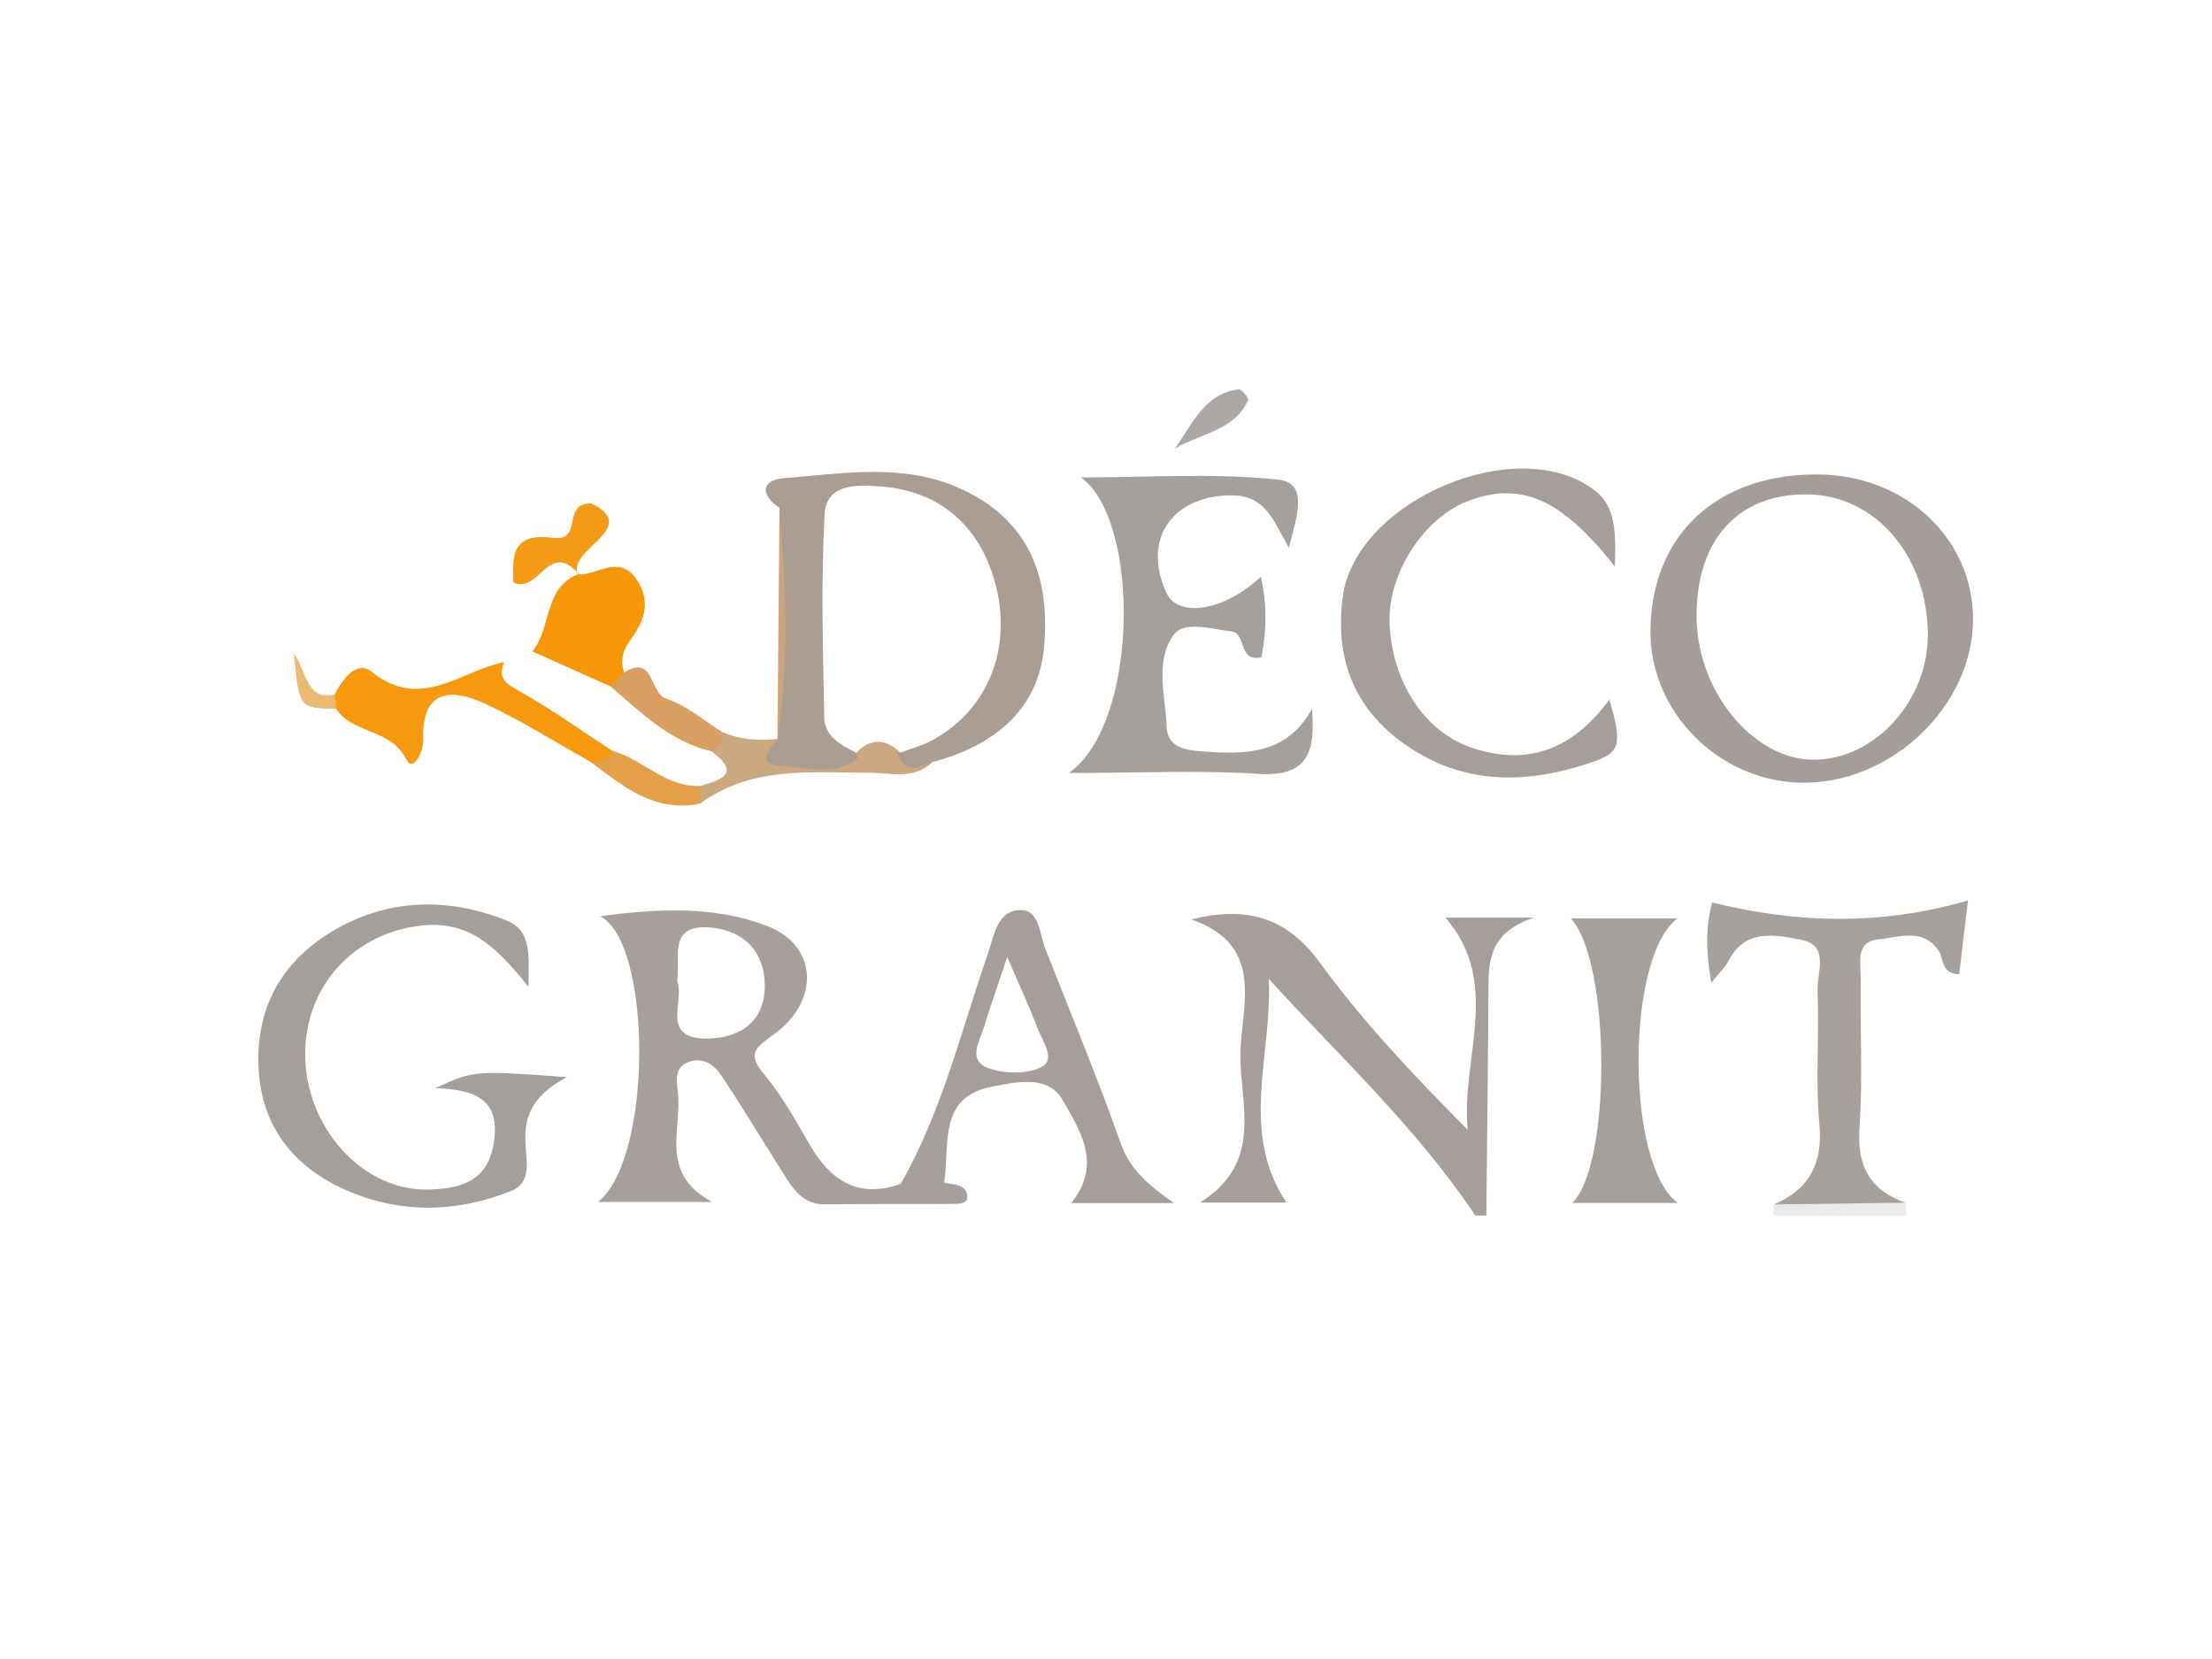 <?xml version="1.0" encoding="utf-8"?>
<!-- Generator: Adobe Illustrator 16.0.0, SVG Export Plug-In . SVG Version: 6.00 Build 0)  -->
<!DOCTYPE svg PUBLIC "-//W3C//DTD SVG 1.1//EN" "http://www.w3.org/Graphics/SVG/1.1/DTD/svg11.dtd">
<svg version="1.1" id="Calque_1" xmlns="http://www.w3.org/2000/svg" xmlns:xlink="http://www.w3.org/1999/xlink" x="0px" y="0px"
	 width="200px" height="150px" viewBox="0 0 200 150" enable-background="new 0 0 200 150" xml:space="preserve">
<g id="LIFWTi_1_">
</g>
<g id="xs0SQS_1_">
	<g>
		<path fill-rule="evenodd" clip-rule="evenodd" fill="#A59E9B" d="M133.388,109.9c-5.253-7.881-12.198-14.295-18.674-21.398
			c0.354,6.791-2.697,13.771,1.597,20.231c-2.064,0-4.529,0-7.813,0c5.753-3.584,3.634-8.816,3.658-13.33
			c0.024-4.376,2.375-9.877-4.437-12.277c5.174-1.26,8.671-0.126,11.669,3.984c3.892,5.336,8.479,10.166,13.317,15.047
			c-0.637-6.423,3.121-13.277-2.016-19.184c1.896,0,4.332,0,7.998,0c-4.039,1.358-4.096,3.886-4.109,6.482
			c-0.037,6.814-0.123,13.63-0.19,20.444C134.055,109.9,133.721,109.9,133.388,109.9z"/>
		<path fill-rule="evenodd" clip-rule="evenodd" fill="#EBEAEA" d="M160.388,109.9c-0.015-0.333-0.015-0.666-0.001-0.999
			c3.939-1.59,7.902-1.451,11.881-0.159c0.039,0.387,0.08,0.772,0.12,1.158C168.388,109.9,164.388,109.9,160.388,109.9z"/>
		<path fill-rule="evenodd" clip-rule="evenodd" fill="#A6A09C" d="M96.652,69.889c6.412-4.579,6.413-22.97,1.08-26.717
			c5.942,0,11.931-0.427,17.81,0.188c2.744,0.286,1.785,3.156,0.988,6.171c-1.477-2.678-2.201-4.727-5.143-4.743
			c-5.338-0.03-8.209,3.965-5.896,8.867c1.051,2.227,5.268,1.586,8.512-1.526c0.586,2.608,0.502,4.964,0.049,7.31
			c-2.142,0.453-1.316-2.202-2.738-2.353c-1.793-0.19-4.225-1.029-5.217,0.348c-1.693,2.347-0.73,5.439-0.619,8.213
			c0.078,1.94,1.625,2.177,3.24,2.292c3.859,0.276,7.592,0.334,9.906-3.844c0.299,3.746-0.26,6.171-4.797,5.875
			C108.539,69.624,103.211,69.889,96.652,69.889z"/>
		<path fill-rule="evenodd" clip-rule="evenodd" fill="#A59F9C" d="M51.255,97.396c-3.487,1.829-3.896,3.93-3.728,6.349
			c0.1,1.424,0.486,3.216-1.304,3.934c-5.001,2.009-10.15,2.068-15.03-0.117c-4.488-2.01-7.463-5.521-7.8-10.717
			c-0.356-5.496,1.933-9.773,6.548-12.574c5.001-3.036,10.411-3.186,15.817-1.062c2.328,0.914,2.049,3.071,2.028,6.012
			c-2.767-3.447-5.213-5.946-9.489-5.553c-6.061,0.558-10.675,5.26-10.703,11.602c-0.029,6.619,5.195,12.49,11.236,12.282
			c2.639-0.091,5.238-0.609,5.812-4.195c0.633-3.956-1.633-4.835-5.261-4.979C42.84,96.781,42.954,96.771,51.255,97.396z"/>
		<path fill-rule="evenodd" clip-rule="evenodd" fill="#A59E9B" d="M146.006,51.23c-4.852-6.2-8.511-7.689-13.188-5.964
			c-4.06,1.498-7.35,6.576-7.178,11.078c0.206,5.386,3.247,9.933,7.565,11.312c4.956,1.584,8.952,0.152,12.312-4.408
			c1.074,3.752,1.092,4.724-1.22,5.543c-5.649,2.003-11.37,2.357-16.714-1.11c-4.969-3.225-6.941-7.883-6.182-13.688
			c1.149-8.784,15.977-15.041,22.861-9.589C146.053,45.82,146.123,48.086,146.006,51.23z"/>
		<path fill-rule="evenodd" clip-rule="evenodd" fill="#A7A19D" d="M172.268,108.742c-3.961,0.054-7.92,0.106-11.881,0.159
			c3.236-1.39,4.436-3.713,4.107-7.312c-0.359-3.961,0.01-7.982-0.16-11.969c-0.07-1.626,1.117-4.145-1.439-4.634
			c-2.276-0.435-5.075-1.107-6.602,1.882c-0.273,0.535-0.748,0.967-1.57,1.999c-0.507-2.918-0.488-5.093,0.072-7.268
			c7.736,1.903,15.271,2.101,23.142-0.182c-0.267,2.25-0.529,4.466-0.79,6.666c-1.665-0.042-1.365-1.355-1.858-2.105
			c-1.401-2.131-3.622-1.219-5.45-1.046c-2.143,0.204-1.578,2.21-1.6,3.591c-0.072,4.491,0.199,9-0.111,13.471
			C167.887,105.456,169.084,107.598,172.268,108.742z"/>
		<path fill-rule="evenodd" clip-rule="evenodd" fill="#A6A09C" d="M142.037,83.044c3.217,0,6.316,0,9.629,0
			c-4.688,3.479-4.704,22.265,0.038,25.724c-3.335,0-6.401,0-9.551,0C145.711,105.362,145.652,86.989,142.037,83.044z"/>
		<path fill-rule="evenodd" clip-rule="evenodd" fill="#F7990D" d="M45.578,59.857c-0.448,1.177-0.194,1.76,1.073,2.458
			c3.018,1.662,5.829,3.697,8.724,5.582c0.03,1.702-0.787,1.717-1.975,0.991c-3.177-1.776-6.262-3.751-9.556-5.271
			c-3.019-1.394-5.716-1.286-5.579,3.186c0.04,1.293-0.973,2.98-1.477,1.941c-1.417-2.923-4.901-2.336-6.391-4.661
			c-0.267-0.269-0.373-0.552-0.318-0.849c0.056-0.305,0.124-0.457,0.203-0.457c0.686-1.422,2.013-3.097,3.315-2.043
			C38.046,64.332,41.647,60.651,45.578,59.857z"/>
		<path fill-rule="evenodd" clip-rule="evenodd" fill="#F59707" d="M55.209,62.065c-2.36-1.056-4.72-2.112-7.081-3.169
			c1.781-2.109,0.973-5.773,4.21-7.008l-0.079,0.063c1.797,0.078,3.782-1.946,5.369,0.548c1.312,2.062,0.526,3.798-0.707,5.491
			c-0.633,0.869-0.845,1.785-0.487,2.813C56.618,61.8,56.285,62.293,55.209,62.065z"/>
		<path fill-rule="evenodd" clip-rule="evenodd" fill="#CCA87E" d="M63.321,71.061c1.858-0.548,3.732-1.091,1.018-3.128
			c0.042-0.745,0.454-1.274,1.004-1.723c1.61,0.673,3.285,0.798,4.999,0.587c0.927,2.661,1.892,2.833,7.071,1.254
			c1.326-1.312,2.653-1.312,3.98-0.003c0.752,1.021,1.865,0.821,2.906,0.86c-1.674,1.642-3.788,0.957-5.708,0.961
			c-5.273,0.01-10.634-0.634-15.275,2.786C62.806,72.122,62.814,71.591,63.321,71.061z"/>
		<path fill-rule="evenodd" clip-rule="evenodd" fill="#F59A14" d="M52.339,51.889c-2.769-3.098-3.526,1.793-5.921,0.785
			c0.016-1.871-0.512-4.574,3.521-4.051c2.897,0.376,0.748-3.133,3.53-3.103c4.58,2.254-2.24,4.113-1.207,6.431
			C52.26,51.952,52.339,51.889,52.339,51.889z"/>
		<path fill-rule="evenodd" clip-rule="evenodd" fill="#D99F60" d="M65.343,66.21c-0.021,0.757-0.274,1.379-1.004,1.723
			c-3.74-0.871-6.362-3.482-9.129-5.867c0.409-0.42,0.817-0.841,1.225-1.261c2.734-1.709,2.254,1.857,3.81,2.37
			C62.079,63.777,63.655,65.164,65.343,66.21z"/>
		<path fill-rule="evenodd" clip-rule="evenodd" fill="#E49F48" d="M63.321,71.061c-0.002,0.532-0.003,1.063-0.005,1.595
			c-4.106,0.853-6.975-1.553-9.915-3.767c0.783-0.082,1.601-0.094,1.975-0.991C58.146,68.645,60.189,71.221,63.321,71.061z"/>
		<path fill-rule="evenodd" clip-rule="evenodd" fill="#CBA67D" d="M70.473,45.909c1.42,7.004,1.68,13.998-0.181,20.974
			C70.352,59.892,70.412,52.9,70.473,45.909z"/>
		<path fill-rule="evenodd" clip-rule="evenodd" fill="#ADA8A5" d="M106.215,40.566c1.58-2.177,2.677-4.994,5.779-5.365
			c0.26-0.031,0.938,0.791,0.859,0.966C111.607,38.96,108.564,39.168,106.215,40.566z"/>
		<path fill-rule="evenodd" clip-rule="evenodd" fill="#EAB972" d="M30.283,62.777c0.039,0.436,0.077,0.871,0.115,1.306
			c-3.36-0.035-3.36-0.035-3.827-5.038C27.775,60.841,27.703,63.399,30.283,62.777z"/>
		<path fill-rule="evenodd" clip-rule="evenodd" fill="#A69F9C" d="M87.44,107.998c-0.198-0.948-1.271-0.897-2.068-1.068
			c-1.327-0.51-2.61,0.499-3.934,0.111c-3.835,1.36-6.336-0.281-8.224-3.538c-1.25-2.157-2.473-4.377-4.055-6.279
			c-1.483-1.784-1.155-2.312,0.708-3.625c4.268-3.005,4.137-8.058-0.47-9.862c-4.772-1.869-10.043-1.579-15.126-0.896
			c4.724,2.459,4.747,21.941-0.203,25.836c3.311,0,6.4,0,10.314,0c-4.9-2.637-2.634-6.682-3.11-10.076
			c-0.127-0.909-0.257-2.104,0.951-2.566c1.311-0.502,2.345,0.223,2.997,1.202c1.932,2.906,3.729,5.902,5.596,8.854
			c0.896,1.418,1.788,2.825,3.793,2.804c3.829-0.043,7.658-0.027,11.486-0.042C86.731,108.85,87.624,108.872,87.44,107.998z
			 M64.086,93.898c-4.499,0.128-2.139-3.414-2.858-5.182c0.315-2.195-0.895-5.216,3.07-4.846c3.125,0.291,4.816,2.31,4.851,5.19
			C69.187,92.123,67.198,93.81,64.086,93.898z"/>
		<path fill-rule="evenodd" clip-rule="evenodd" fill="#A49D9A" d="M164.352,42.896c-9.119-0.049-15.042,5.478-15.125,14.116
			c-0.07,7.289,6.083,13.557,13.504,13.754c8.172,0.218,15.688-6.896,15.662-14.826C178.37,48.638,172.236,42.939,164.352,42.896z
			 M164.015,68.692c-5.509,0.018-10.616-6.231-10.62-12.996c-0.005-6.943,3.793-11.09,10.07-10.994
			c6.099,0.094,10.773,5.522,10.845,12.593C174.369,63.319,169.533,68.675,164.015,68.692z"/>
		<path fill-rule="evenodd" clip-rule="evenodd" fill="#AA9D93" d="M86.567,44.059c-5.077-2.2-10.465-1.235-15.716-0.819
			c-2.019,0.159-2.138,1.498-0.378,2.67c0.58,6.983,0.931,13.963-0.175,20.931c0.015-0.015,0.029-0.03,0.044-0.044l-0.05,0.087
			c0.002-0.014,0.003-0.028,0.006-0.042c-1.025,1.005-1.825,2.287,0.404,2.41c2.269,0.125,4.753,0.991,6.888-0.703
			c-0.075-0.17-0.137-0.341-0.207-0.512c-1.384-0.651-2.817-1.509-2.852-3.117c-0.135-6.13-0.3-12.276,0.024-18.391
			c0.152-2.872,3.003-2.703,5.089-2.546c5.602,0.421,9.324,3.907,10.536,9.572c1.198,5.596-1.15,10.894-6.014,13.439
			c-0.87,0.455-1.846,0.708-2.773,1.055c-0.075,0-0.15,0-0.225,0c-0.008,0.015-0.018,0.027-0.025,0.042
			c0.63,1.89,1.89,1.363,3.155,0.818c6.088-1.612,9.575-5.144,10.08-10.209C95.087,51.588,92.581,46.664,86.567,44.059z"/>
		<path fill-rule="evenodd" clip-rule="evenodd" fill="#A59E9B" d="M106.148,108.781c-2.43-1.704-4.018-3.129-4.82-5.404
			c-2.093-5.927-4.503-11.742-6.816-17.591c-0.522-1.321-0.528-3.491-2.188-3.5c-2.165-0.011-2.404,2.213-3.006,3.952
			c-2.426,7.008-4.158,14.285-7.88,20.803c1.346,1.217,2.66,1.253,3.934-0.111c0.511-3.366-0.595-7.733,4.275-8.666
			c2.086-0.4,5.082-1.169,6.436,1.2c1.573,2.751,3.613,5.806,0.767,9.317C100.002,108.781,102.629,108.781,106.148,108.781z
			 M94.213,96.449c-1.276,0.694-3.341,0.648-4.79,0.146c-2.031-0.705-0.83-2.462-0.43-3.793c0.521-1.731,1.132-3.436,2.077-6.271
			c1.225,2.849,2.047,4.607,2.736,6.418C94.246,94.104,95.463,95.77,94.213,96.449z"/>
	</g>
</g>
</svg>

